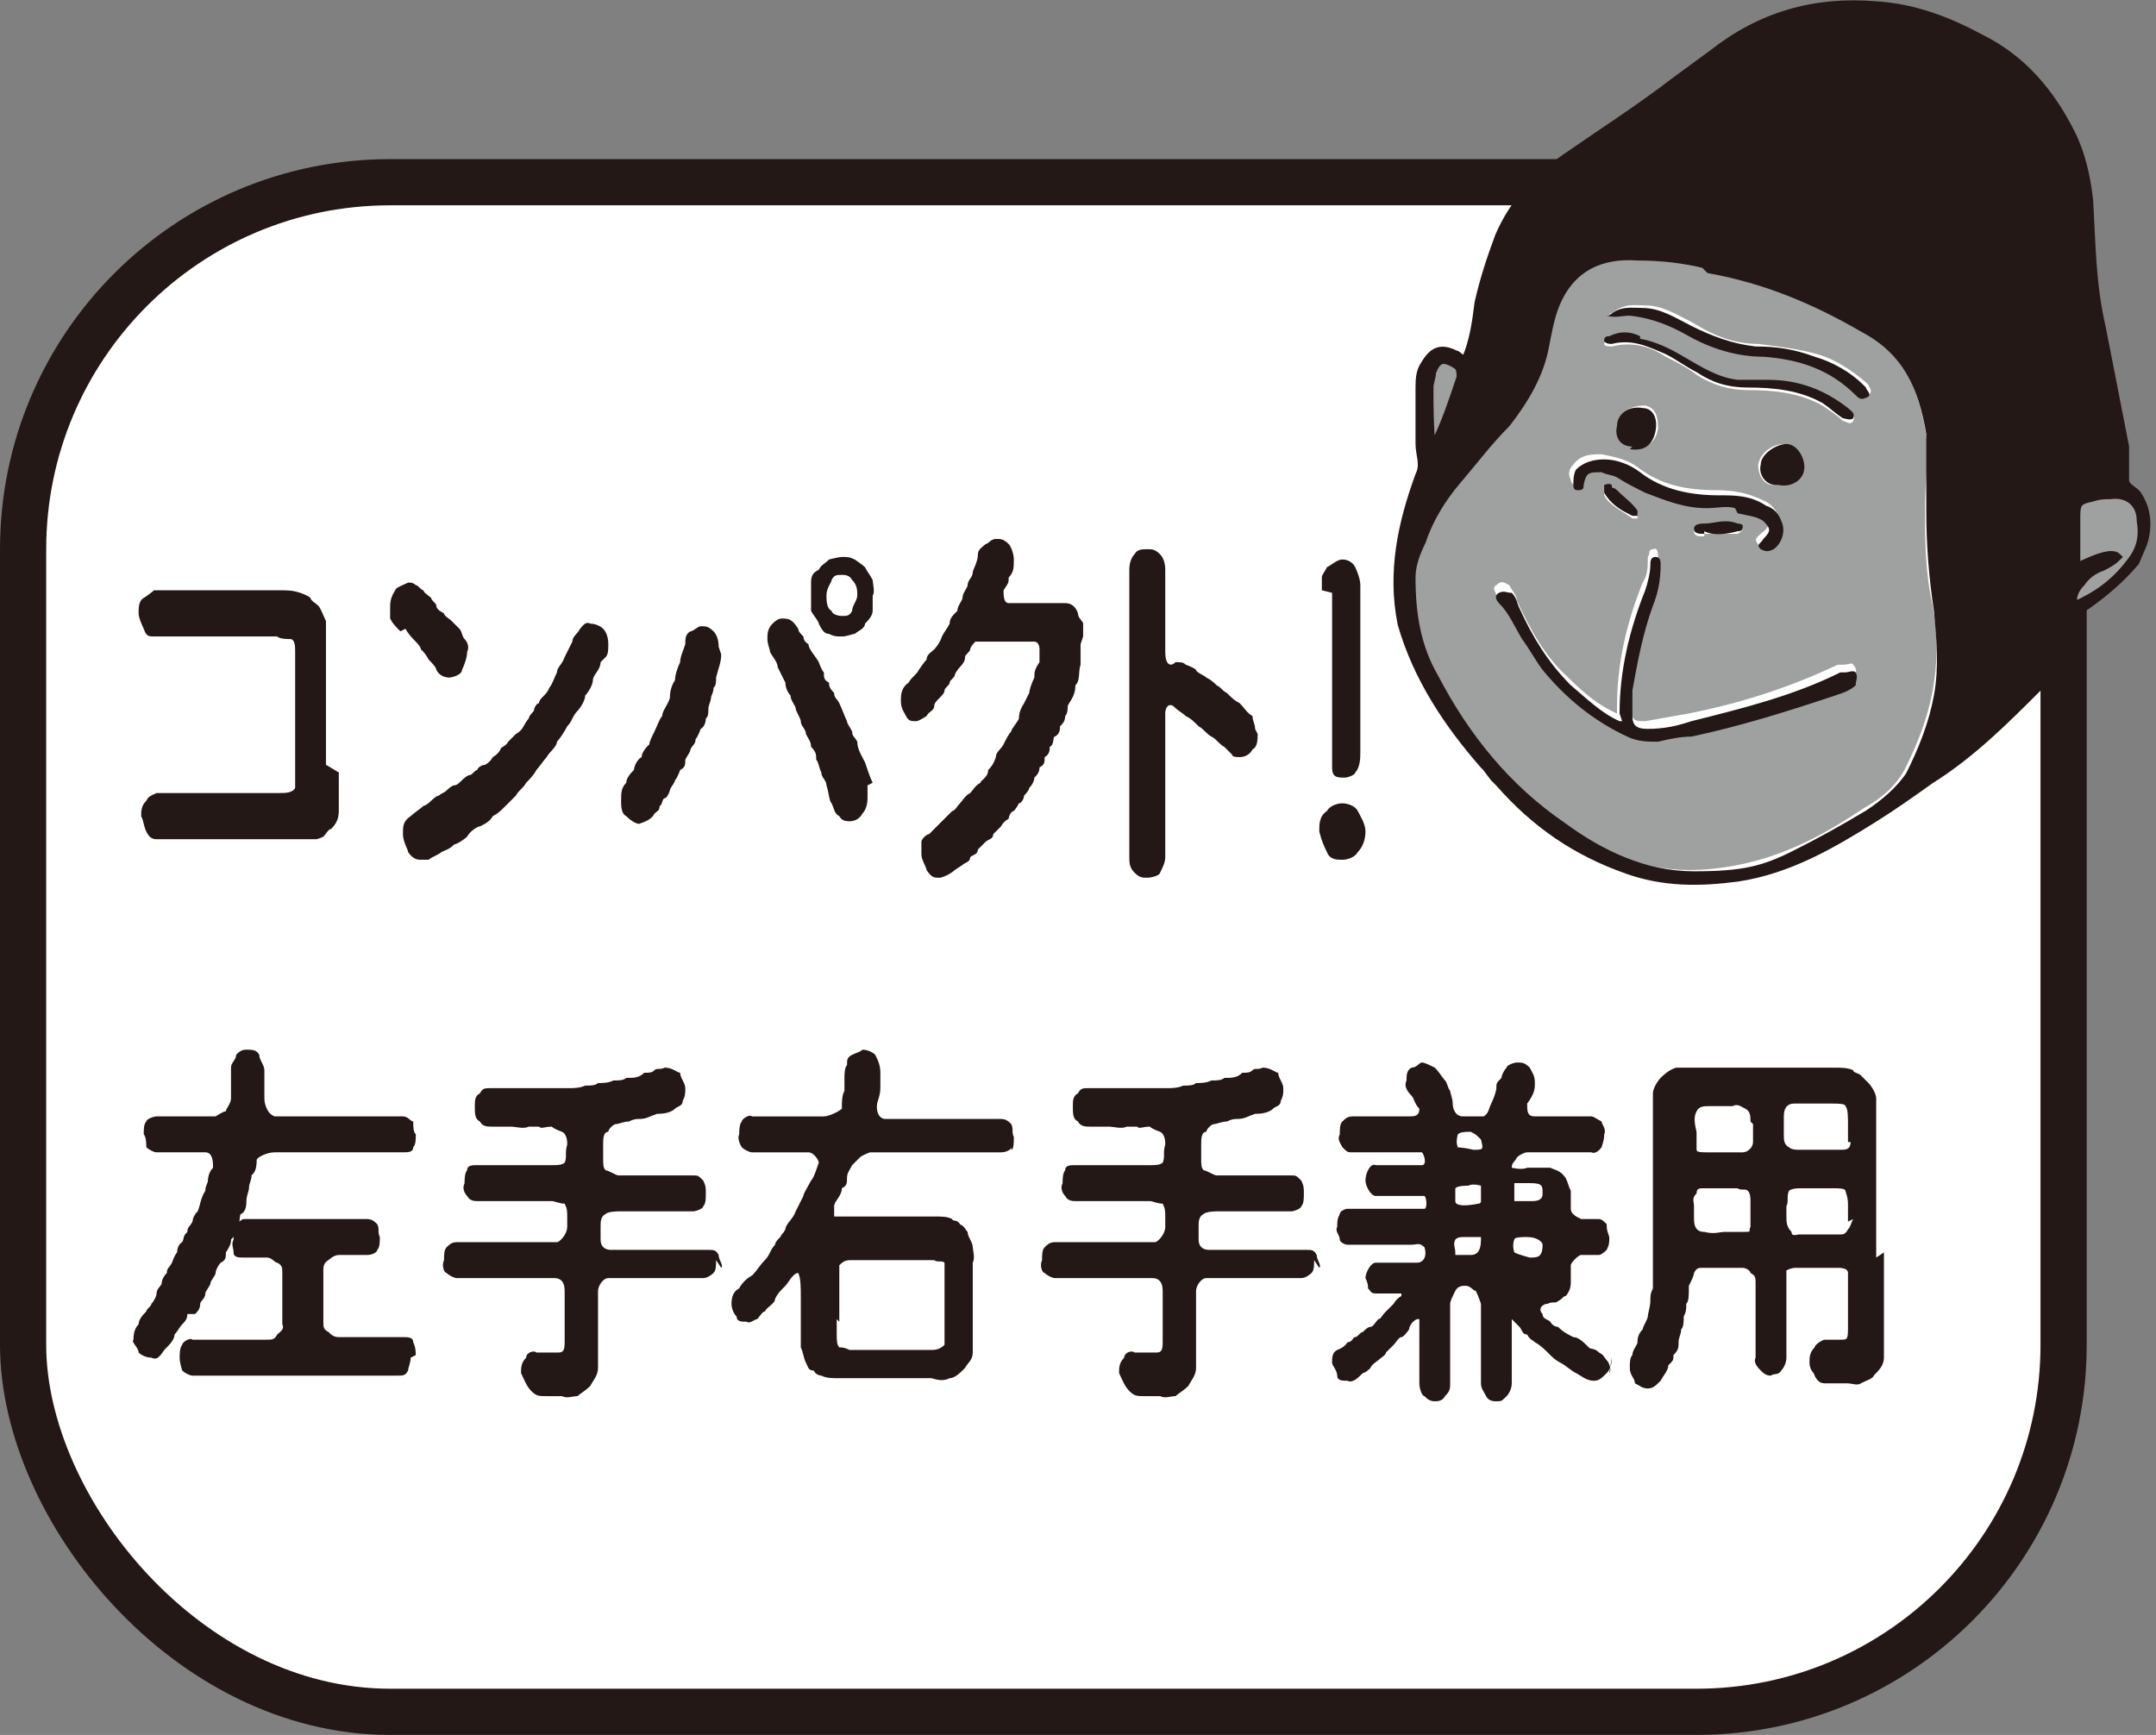 <?xml version="1.0" encoding="UTF-8"?><svg id="_レイヤー_2" xmlns="http://www.w3.org/2000/svg" width="84" height="67.6" viewBox="0 0 84 67.6"><rect x="0" y="0" width="84" height="67.6" fill="#808080" stroke="none"/><g id="_レイヤー_1-2"><rect x=".9" y="7.1" width="79.5" height="59.6" rx="14.3" ry="14.3" fill="#fff" stroke="#231815" stroke-width="1.8"/><path d="M13.2,30.1c0,.3,0,.5,0,.7,0,.3,0,.5,0,.8,0,.3-.1.5-.3.7-.1,0-.2.2-.3.3,0,0-.2.1-.3.1-.2,0-.4,0-.7,0s-.5,0-.6,0c-.3,0-.5,0-.7,0-.2,0-.4,0-.7,0-.2,0-.5,0-.7,0-.3,0-.4,0-.7,0-.2,0-.5,0-.7,0-.3,0-.4,0-.7,0-.2,0-.5,0-.7,0-.2,0-.3-.1-.4-.3-.1-.2-.1-.4-.2-.6,0-.2,0-.4.2-.6.1-.2.2-.2.4-.3.2,0,.5,0,.6,0,.2,0,.4,0,.6,0,.2,0,.4,0,.6,0,.2,0,.4,0,.6,0,.2,0,.4,0,.6,0,.2,0,.4,0,.6,0,.2,0,.4,0,.6,0,.2,0,.4,0,.6,0,.2,0,.5,0,.6-.2,0-.1,0-.4,0-.5,0-.3,0-.8,0-1.2,0-.1,0-.4,0-.6,0-.2,0-.4,0-.6,0-.2,0-.4,0-.6,0-.1,0-.4,0-.6,0-.4,0-.8,0-1.2,0-.2,0-.5-.2-.5-.1,0-.4,0-.5-.1-.2,0-.4,0-.6,0-.2,0-.4,0-.6,0-.2,0-.4,0-.6,0-.2,0-.5,0-.6,0-.3,0-.4,0-.6,0-.2,0-.4,0-.6,0-.2,0-.5,0-.6,0-.2,0-.4,0-.6,0-.2,0-.3,0-.4-.3,0,0-.2-.4-.2-.6s0-.5.2-.6c0,0,.3-.2.4-.3.2,0,.4,0,.7,0,.2,0,.4,0,.6,0,.2,0,.5,0,.6,0,.2,0,.4,0,.6,0,.2,0,.4,0,.6,0,.3,0,.4,0,.6,0,.2,0,.4,0,.6,0,.2,0,.4,0,.6,0,.3,0,.5,0,.8.1,0,0,.3.1.4.2,0,.1.2.2.3.3.1.1.2.4.3.6,0,.2,0,.5,0,.7,0,.2,0,.5,0,.7,0,.3,0,.5,0,.7,0,.2,0,.4,0,.7,0,.2,0,.4,0,.7,0,.3,0,.4,0,.7,0,.2,0,.4,0,.7,0,.3,0,.5,0,.7Z" fill="#231815"/><path d="M15.6,24.6c-.2-.2-.3-.3-.4-.5,0,0,0-.3,0-.4,0-.2,0-.4.2-.7,0-.1.3-.2.5-.3.1,0,.2,0,.3.1.1,0,.2.2.3.2,0,.1.2.2.3.3,0,.1.2.2.2.3,0,.1.1.2.3.3,0,.1.2.2.3.3,0,0,.2.2.3.3.1.1.1.3.2.4.1.1.2.3.1.5,0,.2-.1.5-.2.7,0,.2-.4.3-.5.3-.2,0-.4-.1-.5-.3,0-.1-.2-.3-.3-.4-.1-.2-.2-.3-.3-.4,0-.1-.2-.3-.3-.4,0,0-.2-.2-.3-.4ZM23.4,25.8c0,.3-.3.5-.3.7,0,.2-.2.5-.3.6,0,.2-.2.5-.3.6-.2.2-.2.4-.4.6-.1.2-.3.5-.4.6,0,.2-.3.4-.4.6-.1.1-.3.4-.4.5-.1.2-.3.4-.4.5-.1.2-.3.3-.4.5-.1.1-.3.3-.4.4-.2.2-.3.3-.5.4-.1.2-.3.3-.5.4-.1,0-.4.2-.5.4-.1.1-.4.3-.5.3-.2.2-.3.2-.5.3-.1.1-.4.2-.5.3,0,0-.2,0-.3,0-.1,0-.3,0-.5-.3,0-.1-.2-.4-.2-.7s0-.5.3-.7c.1-.1.4-.3.5-.4,0,0,.1,0,.3-.2,0,0,.2-.2.3-.2.1-.1.2-.1.3-.2,0,0,.2-.2.3-.2.1,0,.2-.1.3-.2,0,0,.2-.2.3-.2.1,0,.2-.2.3-.2,0-.1.2-.2.3-.2,0,0,.2-.1.3-.3,0,0,.2-.1.3-.3,0-.1.2-.1.3-.3.1-.1.2-.2.3-.3,0,0,.2-.1.3-.3,0,0,.1-.2.2-.3,0-.1.2-.3.2-.3,0-.1.1-.3.2-.3,0-.2.3-.3.4-.6.1-.1.2-.4.3-.6,0-.2.2-.3.3-.6.1-.2.2-.4.3-.6,0-.2.2-.3.3-.5.1-.1.2-.3.4-.2.2,0,.4.1.5.2.1.1.2.3.2.6,0,.2,0,.4-.1.5Z" fill="#231815"/><path d="M28.1,25.5c0,.3-.1.5-.2.9,0,.2,0,.3-.1.4,0,.2-.1.3-.1.4,0,.1-.1.3-.1.4,0,.2,0,.3-.1.4,0,0,0,.3-.2.4,0,0-.1.3-.2.4,0,.2-.1.2-.2.4,0,.1-.1.2-.2.4,0,.2,0,.3-.2.4,0,0-.1.3-.2.4,0,.1-.2.3-.2.4,0,0-.1.3-.2.3-.1,0-.1.3-.2.3,0,.2-.1.2-.2.3-.1.2-.3.3-.6.4-.1,0-.3-.1-.5-.3-.2-.1-.2-.4-.2-.6,0-.3,0-.5.2-.7,0-.2.2-.4.3-.5,0-.1.1-.4.3-.5,0-.2.2-.4.3-.5,0-.1.1-.3.2-.5.1-.2.2-.5.3-.6,0-.2.2-.4.3-.7,0-.1,0-.4.2-.7,0-.2.1-.5.2-.7,0-.2.1-.4.2-.7,0-.2,0-.4.2-.5.1,0,.3-.2.4-.2.2,0,.3,0,.5.2.1.1.2.3.2.6ZM33.8,30.6c0,.2,0,.3,0,.5,0,.3-.1.5-.2.6-.1.2-.3.3-.5.3-.1,0-.3,0-.4-.2-.2-.1-.2-.3-.3-.5-.1-.1-.1-.4-.2-.7,0-.2-.2-.3-.2-.5-.1-.2-.1-.4-.2-.5,0-.2,0-.3-.2-.5,0-.2-.1-.3-.2-.5,0-.2-.2-.3-.2-.5,0-.1-.2-.4-.2-.5,0-.1-.2-.3-.2-.5-.1-.1-.2-.3-.2-.5-.1-.2-.2-.4-.3-.6,0-.2-.2-.4-.3-.6,0-.1-.1-.3-.1-.5,0-.2,0-.4.2-.6.2-.2.3-.2.4-.2.3,0,.4.1.6.4,0,.1.1.2.2.3,0,0,0,.2.2.3,0,.2.3.5.4.7,0,0,.1.3.2.4,0,.2,0,.3.2.4,0,.1,0,.2.2.4,0,.2.1.2.2.4.1.2.2.5.3.7,0,.1.1.2.2.4,0,.2.1.2.2.4,0,.3.2.6.3.8.1.3.2.6.3.8ZM31.6,23.9c0-.2,0-.3,0-.6,0-.2,0-.4,0-.6,0-.3.1-.4.3-.5.1-.2.2-.2.4-.4,0,0,.4-.1.5-.1.2,0,.3,0,.5.1,0,0,.3.2.4.3.1.2.2.3.3.5,0,.1.1.5,0,.6,0,.2,0,.5,0,.6,0,.2-.2.4-.3.5,0,.2-.3.3-.4.4-.1,0-.3.1-.5.1-.2,0-.3,0-.5-.1-.2,0-.3-.2-.4-.4,0-.1-.2-.3-.3-.5ZM32.2,23.2c0,.2,0,.5.2.6,0,.1.2.2.4.2.2,0,.3,0,.4-.2,0-.2.2-.4.2-.6s0-.4-.2-.6c-.1-.2-.3-.2-.4-.2-.2,0-.3,0-.4.2,0,.1-.2.3-.2.6Z" fill="#231815"/><path d="M42.1,25.1c0,.2,0,.5,0,.8-.1.3,0,.6-.2.8,0,.4-.2.6-.3.8,0,.1,0,.3-.1.4,0,.2-.1.3-.2.4,0,.1,0,.3-.2.4-.1,0,0,.3-.2.4,0,.1,0,.3-.2.4,0,.2,0,.3-.2.4,0,.2-.1.3-.2.4,0,0,0,.2-.2.4,0,.1-.2.3-.2.3,0,.1-.1.3-.2.3,0,0-.1.2-.2.3-.1,0-.2.2-.2.3,0,0-.2.1-.3.3,0,0-.2.2-.3.3,0,.2-.2.2-.3.3,0,0-.2.2-.3.3,0,.2-.2.2-.3.3,0,.2-.2.2-.3.3,0,0-.3.2-.3.2,0,0-.1.1-.3.2,0,0-.2.1-.3.1-.2,0-.3,0-.5-.3,0-.1-.2-.4-.2-.6,0-.1,0-.3,0-.5,0-.1.2-.3.3-.3,0,0,.2-.2.3-.3,0,0,.2-.2.3-.3.1-.1.2-.2.3-.3.1,0,.2-.2.3-.3.1-.1.2-.3.4-.4.1-.1.2-.3.4-.4,0-.1.3-.2.3-.5.1-.1.2-.2.3-.5,0-.2.2-.3.3-.5.1-.2.2-.4.3-.5,0-.1.2-.3.3-.5,0-.1,0-.3.2-.6,0,0,.1-.2.2-.4,0-.1.1-.4.2-.6,0-.2,0-.3.2-.6,0-.2,0-.3,0-.5,0-.2-.1-.3-.2-.3-.2,0-.4,0-.6,0-.2,0-.4,0-.6,0-.2,0-.4,0-.6,0-.3,0-.5,0-.5,0,0,0-.2.2-.2.3,0,.1-.2.2-.2.3,0,.3-.3.4-.4.7,0,.1-.2.2-.2.3,0,.1-.2.2-.2.3,0,.1-.1.2-.2.3-.1.1-.2.2-.2.3,0,.2-.2.2-.3.4,0,0-.3.2-.4.2-.2,0-.3,0-.4-.2-.1-.2-.2-.3-.2-.6,0-.2,0-.5.3-.7.1-.2.3-.3.4-.5,0,0,.2-.3.3-.4,0-.2.2-.3.3-.4,0,0,.2-.2.3-.5.1-.2.2-.3.3-.5,0-.2.1-.3.3-.5,0-.2.2-.4.2-.5,0-.2.2-.4.2-.5,0-.2.2-.3.2-.5,0-.1.2-.4.2-.7,0-.2.2-.3.3-.4.1,0,.2-.2.4-.2.2,0,.3,0,.5.2.1.1.2.4.2.6,0,.3,0,.5-.2.7,0,.2,0,.2-.2.5,0,.2,0,.5.2.5.3,0,.4,0,.6,0,.2,0,.3,0,.5,0,.2,0,.3,0,.5,0,.2,0,.4,0,.6,0,.2,0,.4.1.5.4,0,.2.2.3.2.4,0,.1,0,.3,0,.5Z" fill="#231815"/><path d="M49,28.6c0,.2,0,.5-.2.6-.1.2-.3.3-.5.3-.1,0-.3,0-.3-.1,0,0-.2-.2-.3-.3-.2-.1-.3-.3-.5-.4-.2-.1-.3-.3-.5-.4-.2-.2-.3-.3-.5-.4-.1-.1-.3-.2-.5-.4-.2-.1-.3.1-.3.3,0,.3,0,.6,0,.8,0,.3,0,.5,0,.8,0,.3,0,.6,0,.8,0,.3,0,.5,0,.8,0,.2,0,.6,0,.8,0,.2,0,.6,0,.8,0,.3,0,.6,0,.8,0,.2-.1.4-.2.6,0,.1-.3.2-.5.2-.2,0-.3,0-.5-.2-.2-.2-.2-.4-.2-.6,0-.3,0-.5,0-.7,0-.2,0-.5,0-.7,0-.2,0-.5,0-.7,0-.2,0-.5,0-.7,0-.2,0-.4,0-.7,0-.2,0-.5,0-.7,0-.3,0-.5,0-.7,0-.2,0-.4,0-.7,0-.2,0-.5,0-.7,0-.2,0-.4,0-.7,0-.2,0-.5,0-.7,0-.2,0-.4,0-.7,0-.3,0-.4,0-.7,0-.2,0-.4,0-.7,0-.2,0-.4,0-.7,0-.2,0-.5,0-.7,0-.3.1-.5.2-.6.1-.2.3-.2.5-.2.2,0,.3,0,.5.2.1.1.2.3.2.6,0,.4,0,.7,0,1.1,0,.3,0,.7,0,1,0,.4,0,.7,0,1.1,0,.5.2.6.4.4.2,0,.3,0,.4.1,0,0,.3.1.4.2,0,.1.3.2.4.3.2.1.3.2.4.3.2.1.2.2.4.3.2.2.3.3.5.4.2.2.3.4.5.5,0,.2.1.3.1.5Z" fill="#231815"/><path d="M52.9,33.2c-.1.2-.4.3-.6.3-.2,0-.5,0-.6-.3-.1-.2-.2-.4-.3-.8,0-.3,0-.6.3-.8.1-.2.4-.3.6-.3.2,0,.5.1.6.3.1.2.3.5.3.8,0,.3-.1.6-.3.8ZM51.5,23c0-.1,0-.4,0-.5,0-.1.1-.2.2-.4.2-.1.4-.3.6-.3.2,0,.4.1.5.3.1.2.2.5.2.7,0,.3,0,.4,0,.7,0,.2,0,.4,0,.6,0,.3,0,.4,0,.6,0,.2,0,.4,0,.6,0,.4,0,.7,0,1,0,.3,0,.8,0,1,0,.3,0,.7,0,1,0,.4,0,.7,0,1,0,.2,0,.6-.2.8,0,.1-.3.2-.4.2-.3,0-.5,0-.5-.4,0-.1,0-.3,0-.6,0-.4,0-.7,0-.9,0-.2,0-.7,0-.9,0-.2,0-.4,0-.6,0-.2,0-.5,0-.6,0-.3,0-.6,0-.8,0-.3,0-.6,0-.8s0-.6,0-.8c0-.2,0-.5,0-.8Z" fill="#231815"/><path d="M7.3,51.2c0,.2-.1.3-.2.4-.1.1-.2.3-.3.4,0,.2-.2.4-.4.6-.2.3-.3.4-.5.3-.2,0-.4-.1-.5-.2,0-.2-.3-.4-.2-.5,0-.1,0-.4.2-.6,0-.2.2-.4.3-.5,0-.1.2-.2.2-.3.1-.1.2-.3.2-.4,0-.2.2-.3.2-.4,0,0,0-.2.2-.4,0-.2.1-.2.2-.4,0,0,.1-.3.2-.4,0,0,0-.3.2-.4.1-.2,0-.2.2-.4,0-.2.1-.2.2-.4,0,0,0-.2.2-.4.1-.2.1-.5.3-.8,0-.2.1-.3.1-.4,0,0,0-.3.2-.5,0-.2,0-.6-.3-.6-.2,0-.5,0-.7,0-.2,0-.4,0-.6,0-.3,0-.4,0-.6,0-.1,0-.3-.1-.4-.2,0-.1,0-.4-.1-.5,0-.2,0-.4.1-.5,0-.1.3-.2.4-.2.2,0,.5,0,.7,0,.2,0,.4,0,.7,0,.2,0,.4,0,.9,0,0,0,.3-.2.4-.2,0-.1.2-.3.2-.5,0-.3,0-.5,0-.7,0-.2,0-.3,0-.5,0-.2.2-.3.2-.5.1-.1.2-.2.4-.2.2,0,.4,0,.5.2,0,.2.2.4.2.6,0,.1,0,.2,0,.5,0,.1,0,.3,0,.6,0,.2.1.6.4.7.4,0,.6,0,.8,0,.2,0,.4,0,.7,0,.2,0,.5,0,.7,0,.2,0,.4,0,.7,0,.2,0,.4,0,.7,0,.3,0,.4,0,.7,0,.2,0,.5,0,.7,0,.2,0,.3.2.4.2,0,.2,0,.4.1.5,0,.2,0,.4-.1.5,0,.2-.2.2-.4.2-.3,0-.5,0-.7,0-.2,0-.4,0-.7,0-.2,0-.5,0-.7,0-.2,0-.5,0-.7,0-.2,0-.5,0-.7,0-.2,0-.5,0-.7,0-.3,0-.5,0-.8,0-.3,0-.7.2-.7.3,0,.4-.1.5-.2.6,0,.2-.1.3-.1.5,0,.1-.1.3-.1.5,0,.1,0,.4-.2.5-.1,0,0,.4-.2.5,0,.2,0,.3-.2.5,0,.1,0,.2-.2.5,0,.2,0,.3-.2.4-.1.1-.2.3-.2.4,0,.1-.2.3-.2.4,0,.1-.2.3-.2.4,0,.2-.2.3-.2.4,0,.2-.1.3-.2.4ZM16,52.9c0,.2-.1.4-.1.5-.1.2-.2.2-.4.2-.1,0-.4,0-.5,0-.1,0-.4,0-.5,0-.2,0-.3,0-.5,0-.1,0-.3,0-.5,0-.2,0-.4,0-.5,0-.1,0-.3,0-.5,0-.2,0-.3,0-.5,0-.2,0-.4,0-.5,0-.2,0-.3,0-.5,0-.2,0-.3,0-.5,0-.2,0-.4,0-.5,0-.2,0-.3,0-.5,0-.2,0-.4,0-.5,0-.2,0-.3,0-.5,0-.2,0-.4,0-.5,0-.2,0-.3,0-.5,0-.1,0-.3-.1-.4-.2,0,0-.1-.3-.1-.5,0-.1,0-.4.1-.5,0-.1.3-.3.4-.2.3,0,.5,0,.9,0,.3,0,.6,0,.9,0,.2,0,.3,0,.5,0,.2,0,.4,0,.6,0,.2,0,.3,0,.4-.2.1-.1.3-.2.2-.4,0-.5,0-.8,0-1,0-.3,0-.6,0-1,0-.2,0-.3-.2-.4-.1,0-.2-.2-.4-.2-.2,0-.4,0-.5,0-.1,0-.3,0-.4,0-.2,0-.4,0-.4-.2,0-.2-.1-.3,0-.5,0-.2,0-.3.1-.5,0-.1.2-.3.3-.3.2,0,.4,0,.6,0,.2,0,.4,0,.6,0,.1,0,.3,0,.6,0,.2,0,.4,0,.6,0,.2,0,.4,0,.6,0,.2,0,.4,0,.6,0,.2,0,.4,0,.6,0,.2,0,.3,0,.6,0,.2,0,.3.1.4.2.1.2,0,.3.1.5,0,.2,0,.4-.1.5,0,.1-.2.2-.4.2-.1,0-.3,0-.5,0-.2,0-.4,0-.6,0-.2,0-.4.2-.4.2-.2.1-.2.3-.2.4,0,.4,0,.7,0,1,0,.3,0,.6,0,1,0,.2,0,.3.2.4.1.1.2.2.4.2.2,0,.4,0,.5,0,.1,0,.3,0,.4,0,.2,0,.5,0,.8,0,.3,0,.5,0,.8,0,.2,0,.4,0,.4.2.1.2.1.4.1.5Z" fill="#231815"/><path d="M27.9,49.1c0,.2,0,.4-.1.5,0,0-.2.2-.4.2-.2,0-.4,0-.6,0-.1,0-.3,0-.5,0-.2,0-.3,0-.5,0-.2,0-.4,0-.5,0-.2,0-.4,0-.5,0-.1,0-.4,0-.5,0-.2,0-.4,0-.6,0-.2,0-.4.3-.4.5,0,.4,0,.7,0,.8,0,.2,0,.4,0,.7,0,.3,0,.5,0,.7,0,.2,0,.5,0,.8,0,.3-.2.5-.3.7-.2.2-.4.3-.5.4-.2,0-.4.1-.6,0-.1,0-.4,0-.6,0-.3,0-.4,0-.6-.2-.2-.2-.3-.5-.4-.7,0-.2,0-.4.2-.6,0-.2.3-.3.4-.2.4,0,.6,0,.8,0,.2,0,.3,0,.3-.4,0-.2,0-.4,0-.6,0-.2,0-.4,0-.6,0-.2,0-.4,0-.8,0-.4-.2-.5-.4-.5-.3,0-.4,0-.6,0-.2,0-.4,0-.5,0-.2,0-.4,0-.6,0-.2,0-.4,0-.5,0s-.4,0-.5,0c-.2,0-.4,0-.5,0-.3,0-.4,0-.6,0-.1,0-.3-.1-.4-.2-.1,0-.2-.3-.1-.5,0-.2,0-.4.1-.5.1-.1.2-.2.4-.2.2,0,.4,0,.6,0,.1,0,.4,0,.5,0,.2,0,.3,0,.5,0,.1,0,.4,0,.5,0,.2,0,.4,0,.6,0,.2,0,.3,0,.5,0,.2,0,.3,0,.7,0,.1,0,.4-.3.4-.6,0,0,0-.1,0-.4,0-.2,0-.3-.1-.5-.2,0-.4-.1-.5-.1-.2,0-.4,0-.6,0-.2,0-.4,0-.5,0-.3,0-.6,0-.9,0-.3,0-.6,0-.9,0-.1,0-.3,0-.4-.2-.1-.1-.2-.3-.1-.5,0-.1,0-.4.1-.5,0-.2.2-.2.4-.2.3,0,.6,0,.9,0,.3,0,.5,0,.9,0,.2,0,.3,0,.5,0,.1,0,.3,0,.6,0,.2,0,.4,0,.5-.1.1-.2,0-.4.1-.7,0-.1,0-.4-.2-.5,0,0-.3-.1-.4-.2-.3,0-.4.1-.5,0-.2,0-.3,0-.4,0-.2.1-.5,0-.7,0-.2,0-.5,0-.7,0-.2,0-.4,0-.5-.2-.2-.1-.2-.3-.2-.6,0-.2,0-.4.2-.5.1-.2.2-.2.4-.2.3,0,.6,0,.8,0,.2,0,.4,0,.6,0,.2,0,.4,0,.6,0,.2,0,.4,0,.6,0,.2,0,.3,0,.5,0,.1,0,.4,0,.6-.1.2,0,.4,0,.5-.1.2,0,.4,0,.6-.1.2,0,.4,0,.5-.1.3,0,.5,0,.7-.2.2,0,.3,0,.4-.1.1-.1.2,0,.4-.1.3,0,.5.2.6.2,0,.2.2.4.2.6,0,.2,0,.3-.1.5,0,.2-.2.2-.3.3-.2.2-.6.2-.7.2-.3.1-.4.2-.7.2-.1,0-.2,0-.4.1-.2,0-.4.1-.5.1-.1,0-.3.2-.3.3-.2,0-.2.3-.2.5,0,.1,0,.2,0,.5s0,.4.1.5c.1,0,.4.2.5.2.2,0,.4,0,.6,0,.2,0,.3,0,.5,0,.3,0,.5,0,.9,0,.3,0,.5,0,.9,0,.2,0,.2,0,.4.2.1.2.1.3.1.5,0,.2,0,.4-.1.5,0,.1-.3.2-.4.2-.3,0-.7,0-.9,0-.3,0-.6,0-.9,0,0,0-.3,0-.5,0-.2,0-.4,0-.6,0,0,0-.4,0-.5.1-.2.1-.2.3-.2.5,0,.1,0,.4,0,.5,0,.3.2.4.4.4.3,0,.5,0,.7,0,.2,0,.4,0,.5,0,.2,0,.3,0,.5,0,.2,0,.4,0,.5,0,.2,0,.4,0,.5,0,.1,0,.3,0,.5,0,.2,0,.4,0,.6,0,.2,0,.3,0,.4.2,0,.2.2.4.1.5Z" fill="#231815"/><path d="M39.4,44.7c0,.1-.2.2-.4.2-.3,0-.5,0-.7,0-.3,0-.5,0-.7,0-.2,0-.4,0-.7,0-.2,0-.4,0-.7,0-.2,0-.4,0-.7,0-.3,0-.4,0-.7,0-.2,0-.5,0-.9,0,0,0-.3.1-.4.2,0,0-.1.1-.3.3-.1.2-.2.3-.2.5,0,.2,0,.3-.2.4,0,.3-.3.5-.3.7,0,.2,0,.3,0,.4.1,0,.2,0,.3,0,.2,0,.5,0,.9,0,.2,0,.6,0,.9,0,.3,0,.6,0,.9,0,.2,0,.6,0,.9,0,.3,0,.5,0,.7.1,0,.1.2,0,.3.2.2.1.2.2.3.3,0,.2.2.4.2.6,0,.1.1.4,0,.6,0,.3,0,.5,0,.7,0,.3,0,.4,0,.7s0,.5,0,.7c0,.3,0,.5,0,.7,0,.2,0,.5,0,.7,0,.3-.2.4-.3.6-.2.2-.4.4-.6.4-.2.1-.4.1-.7,0-.2,0-.5,0-.9,0-.3,0-.6,0-.9,0-.3,0-.6,0-.9,0-.3,0-.6,0-.9,0-.3,0-.5,0-.7-.1,0,0-.2,0-.3-.2-.2,0-.2-.1-.3-.3-.1-.2-.1-.4-.2-.6,0-.2,0-.4,0-.6,0-.2,0-.5,0-.7,0-.2,0-.5,0-.7,0-.3,0-.7-.1-.9-.2,0-.4.4-.5.5-.2.2-.3.3-.4.5,0,.2-.3.3-.4.5-.1,0-.2.2-.3.3-.1,0-.3.2-.4.1-.2,0-.4,0-.4-.2-.1-.1-.2-.3-.2-.5,0-.3.1-.5.3-.6.1-.2.3-.4.5-.5.2-.2.3-.4.5-.6.2-.2.2-.4.4-.6,0-.1.1-.2.2-.3.1-.2.1-.1.2-.3,0-.2.3-.4.4-.7.1-.2.2-.4.3-.6,0-.1.2-.4.3-.6.1-.1.2-.4.3-.7,0-.1-.2-.4-.4-.4-.4,0-.6,0-.8,0-.2,0-.4,0-.7,0-.2,0-.5,0-.7,0-.1,0-.3-.1-.4-.2,0,0-.2-.3-.1-.5,0-.1,0-.4.1-.5,0-.1.3-.3.4-.2.2,0,.5,0,.9,0,.2,0,.6,0,.8,0,0,0,.3,0,.5,0,.2,0,.3,0,.6,0,.2,0,.6-.2.7-.3,0-.3,0-.5.1-.7,0-.2,0-.4,0-.5,0-.1,0-.4.1-.5,0-.2,0-.3.2-.4.2-.1.3-.1.4-.2.2,0,.4.1.5.2.1.2.2.4.2.7,0,.2,0,.3,0,.5,0,.2,0,.3-.1.6-.1.3,0,.7.3.7.3,0,.5,0,.8,0,.2,0,.4,0,.6,0,.2,0,.4,0,.6,0,.3,0,.4,0,.6,0,.2,0,.4,0,.6,0,.2,0,.4,0,.6,0,.2,0,.4,0,.7,0,.2,0,.3.1.4.2.1.2,0,.3.1.5,0,.2,0,.5-.1.5ZM32.6,51.4c0,.1,0,.4,0,.6,0,.2,0,.4.1.5.1,0,.2,0,.4.1.3,0,.6,0,.8,0,.2,0,.5,0,.8,0,.3,0,.5,0,.8,0,.3,0,.5,0,.8,0,.1,0,.3,0,.5-.2,0,0,0-.2,0-.4,0-.2,0-.4,0-.6,0-.2,0-.4,0-.6,0-.2,0-.4,0-.6,0-.2,0-.3,0-.6,0,0,0-.3,0-.4-.1-.1-.3,0-.4-.1-.3,0-.5,0-.8,0-.2,0-.5,0-.8,0-.3,0-.5,0-.8,0-.3,0-.5,0-.8,0-.2,0-.3,0-.5.2,0,.1,0,.2,0,.4,0,.3,0,.4,0,.6,0,.2,0,.4,0,.6,0,.2,0,.5,0,.6Z" fill="#231815"/><path d="M51.2,49.1c0,.2,0,.4-.1.5,0,0-.2.2-.4.2-.2,0-.4,0-.6,0-.1,0-.3,0-.5,0-.2,0-.3,0-.5,0-.2,0-.4,0-.5,0-.2,0-.4,0-.5,0-.1,0-.4,0-.5,0-.2,0-.4,0-.6,0-.2,0-.4.3-.4.5,0,.4,0,.7,0,.8,0,.2,0,.4,0,.7,0,.3,0,.5,0,.7,0,.2,0,.5,0,.8,0,.3-.2.5-.3.7-.2.2-.4.3-.5.4-.2,0-.4.1-.6,0-.1,0-.4,0-.6,0-.3,0-.4,0-.6-.2-.2-.2-.3-.5-.4-.7,0-.2,0-.4.2-.6,0-.2.3-.3.4-.2.4,0,.6,0,.8,0,.2,0,.3,0,.3-.4,0-.2,0-.4,0-.6,0-.2,0-.4,0-.6,0-.2,0-.4,0-.8,0-.4-.2-.5-.4-.5-.3,0-.4,0-.6,0-.2,0-.4,0-.5,0-.2,0-.4,0-.6,0-.2,0-.4,0-.5,0s-.4,0-.5,0c-.2,0-.4,0-.5,0-.3,0-.4,0-.6,0-.1,0-.3-.1-.4-.2-.1,0-.2-.3-.1-.5,0-.2,0-.4.1-.5.1-.1.2-.2.4-.2.2,0,.4,0,.6,0,.1,0,.4,0,.5,0,.2,0,.3,0,.5,0,.1,0,.4,0,.5,0,.2,0,.4,0,.6,0,.2,0,.3,0,.5,0,.2,0,.3,0,.7,0,.1,0,.4-.3.4-.6,0,0,0-.1,0-.4,0-.2,0-.3-.1-.5-.2,0-.4-.1-.5-.1-.2,0-.4,0-.6,0-.2,0-.4,0-.5,0-.3,0-.6,0-.9,0-.3,0-.6,0-.9,0-.1,0-.3,0-.4-.2-.1-.1-.2-.3-.1-.5,0-.1,0-.4.1-.5,0-.2.2-.2.4-.2.3,0,.6,0,.9,0,.3,0,.5,0,.9,0,.2,0,.3,0,.5,0,.1,0,.3,0,.6,0,.2,0,.4,0,.5-.1.1-.2,0-.4.1-.7,0-.1,0-.4-.2-.5,0,0-.3-.1-.4-.2-.3,0-.4.1-.5,0-.2,0-.3,0-.4,0-.2.1-.5,0-.7,0-.2,0-.5,0-.7,0-.2,0-.4,0-.5-.2-.2-.1-.2-.3-.2-.6,0-.2,0-.4.2-.5.1-.2.2-.2.4-.2.3,0,.6,0,.8,0,.2,0,.4,0,.6,0,.2,0,.4,0,.6,0,.2,0,.4,0,.6,0,.2,0,.3,0,.5,0,.1,0,.4,0,.6-.1.2,0,.4,0,.5-.1.2,0,.4,0,.6-.1.2,0,.4,0,.5-.1.3,0,.5,0,.7-.2.2,0,.3,0,.4-.1.1-.1.2,0,.4-.1.3,0,.5.2.6.2,0,.2.2.4.2.6,0,.2,0,.3-.1.5,0,.2-.2.2-.3.3-.2.2-.6.2-.7.2-.3.1-.4.2-.7.2-.1,0-.2,0-.4.1-.2,0-.4.1-.5.1-.1,0-.3.2-.3.3-.2,0-.2.3-.2.5,0,.1,0,.2,0,.5s0,.4.1.5c.1,0,.4.2.5.2.2,0,.4,0,.6,0,.2,0,.3,0,.5,0,.3,0,.5,0,.9,0,.3,0,.5,0,.9,0,.2,0,.2,0,.4.2.1.2.1.3.1.5,0,.2,0,.4-.1.5,0,.1-.3.2-.4.2-.3,0-.7,0-.9,0-.3,0-.6,0-.9,0,0,0-.3,0-.5,0-.2,0-.4,0-.6,0,0,0-.4,0-.5.1-.2.1-.2.3-.2.5,0,.1,0,.4,0,.5,0,.3.2.4.4.4.3,0,.5,0,.7,0,.2,0,.4,0,.5,0,.2,0,.3,0,.5,0,.2,0,.4,0,.5,0,.2,0,.4,0,.5,0,.1,0,.3,0,.5,0,.2,0,.4,0,.6,0,.2,0,.3,0,.4.2,0,.2.2.4.1.5Z" fill="#231815"/><path d="M62.8,52.9c0,.3-.1.5-.2.6-.2.2-.3.3-.5.3-.3,0-.5-.2-.7-.3-.2-.1-.4-.3-.6-.4-.2-.1-.3-.2-.5-.4-.1-.1-.3-.3-.5-.4-.1-.1-.2-.1-.3-.3-.2,0-.2-.2-.3-.3,0,0-.2-.2-.3-.3,0,0,0,0,0,0,0,0,0,.2,0,.4,0,.3,0,.6,0,.9,0,.2,0,.4,0,.6,0,.1,0,.4,0,.6,0,.2-.1.4-.2.5-.2.2-.2.2-.4.2-.1,0-.3,0-.4-.2-.1-.2-.2-.3-.2-.5,0-.2,0-.6,0-1,0-.3,0-.6,0-.9,0-.3,0-.6,0-1.2,0,0-.1-.3-.2-.5-.1,0-.2-.2-.4-.2-.1,0-.3,0-.4.2-.1.2-.2.4-.2.5,0,.5,0,.8,0,1.2,0,.4,0,.6,0,.9,0,.4,0,.7,0,1,0,.2,0,.3-.2.5-.1.2-.3.2-.4.2-.2,0-.3-.1-.4-.2-.1,0-.2-.3-.2-.5,0-.1,0-.4,0-.6,0-.1,0-.4,0-.6,0-.3,0-.5,0-.9,0-.2,0-.4,0-.4,0,0,0,0-.1,0-.2.1-.3.3-.3.4,0,0-.2.3-.3.3-.1,0-.2.2-.3.3,0,0-.2.2-.3.3,0,.1-.2.2-.3.3,0,0-.3.2-.3.3,0,0-.2.2-.3.2-.2.2-.4.4-.6.3-.2,0-.4,0-.4-.2,0-.2-.2-.4-.2-.5,0-.2,0-.4.2-.5,0,0,.3-.1.4-.3.2,0,.2-.2.3-.2.1,0,.2-.2.3-.2.1-.1.2-.2.3-.2.1,0,.2-.2.3-.3.1,0,.1-.1.3-.3,0,0,.1-.1.3-.3,0,0,.1-.2.3-.3,0,0,0-.1,0-.1,0,0-.2,0-.3,0-.3,0-.5,0-.7,0-.2,0-.2-.1-.3-.2,0-.1,0-.2-.1-.4,0-.2.2-.6.4-.6.1,0,.3,0,.5,0,.1,0,.4,0,.5,0,.2,0,.4,0,.6,0,.3,0,.4-.3.3-.6-.2-.2-.3-.1-.5-.1-.2,0-.4,0-.5,0-.2,0-.3,0-.4,0-.3,0-.5,0-.8,0-.2,0-.5,0-.8,0-.1,0-.3-.1-.3-.2,0-.2-.2-.3-.1-.5,0-.2,0-.3.1-.5,0-.1.2-.2.3-.2.3,0,.6,0,.8,0,.3,0,.5,0,.8,0,.1,0,.2,0,.4,0,.2,0,.3,0,.5,0,.1,0,.3,0,.5,0,.1,0,.1-.4,0-.5,0,0,0,0,0,0,0,0-.5,0-.7,0-.3,0-.5,0-.7,0-.2,0-.3,0-.5,0-.2,0-.4-.4-.4-.6,0-.3.2-.7.4-.6.1,0,.3,0,.5,0,.2,0,.4,0,.7,0,.1,0,.5,0,.6,0,.2,0,.1-.4,0-.5,0,0,0,0,0,0,0,0-.3,0-.6,0-.2,0-.5,0-.7,0-.3,0-.5,0-.7,0-.2,0-.5,0-.7,0-.2,0-.2,0-.4-.2-.1-.2-.2-.3-.1-.5,0-.2,0-.4.1-.5.1-.1.2-.2.4-.2.3,0,.5,0,.7,0,.2,0,.5,0,.7,0,.2,0,.5,0,.8,0,.2,0,.4,0,.4-.3-.2-.2-.2-.4-.3-.5-.2-.2-.3-.4-.2-.6,0-.2,0-.4.2-.5.2,0,.3-.2.4-.2.1,0,.3.1.5.2.2.2.3.4.4.5.1.1.1.3.2.4,0,.1.1.3.1.5,0,.2.1.5.4.5,0,0,0,0,.3,0,.1,0,.4,0,.5,0,.2-.1.2-.3.3-.5.1-.2.2-.5.2-.6,0-.2,0-.2.2-.4,0-.1.1-.3.2-.4,0-.1.3-.2.4-.2.2,0,.3,0,.5.2.1.2.2.3.2.6,0,.2,0,.4-.3.8,0,.3,0,.5.3.5.4,0,.5,0,.8,0,.3,0,.5,0,.7,0,.3,0,.5,0,.7,0,.1,0,.2.1.4.2,0,.1.2.3.1.5,0,.1,0,.2-.1.5,0,0-.2.3-.4.2-.3,0-.6,0-.8,0-.2,0-.6,0-.8,0-.2,0-.3,0-.4,0-.1,0-.3,0-.5,0-.1,0-.3.1-.4.2-.1.2-.2.2-.2.4,0,0,0,0,0,0,0,0,.4.1.6,0,.2,0,.4,0,.5,0,.2,0,.3,0,.4,0,.2.1.4.1.6.4.1.2.1.3.2.5,0,.2,0,.4,0,.7,0,.2.2.3.4.4.3,0,.5,0,.7,0,.1,0,.2.1.3.2,0,.2,0,.2.1.5,0,.2,0,.3-.1.5,0,0-.2.2-.3.2-.2,0-.4,0-.7,0-.1,0-.4.3-.4.4,0,.4,0,.6,0,.7,0,.2-.1.4-.2.5-.1,0-.1.1-.3.2-.1.1-.2,0-.4.1-.2,0-.4.2-.2.4,0,.2.2.2.3.3,0,0,.1.2.3.2.2.2.4.3.6.4.2,0,.4.2.6.4.1.1.2,0,.4.2.2.1.2.2.3.3.1.1.2.4.1.5ZM56.7,44.7c0,0,.3,0,.7.1.4,0,.4,0,.3-.4-.2-.2-.2-.2-.4-.3-.2,0-.4,0-.5.1,0,0-.1.3,0,.5ZM57.7,48.2c0,0-.3,0-.6,0-.2,0-.3,0-.4.1-.1.2,0,.3,0,.5,0,0,0,.1,0,.1.1,0,.3,0,.6,0,.2,0,.4-.1.4-.6,0,0,0,0,0,0ZM57.7,46.2c0,0-.3-.1-.5,0-.1,0-.4,0-.5.1,0,.1,0,.3,0,.5,0,.2.4.2.9.1,0,0,.1,0,.1-.1,0-.1,0-.3,0-.5,0,0,0,0,0,0ZM60.1,48.5c0-.1-.2-.3-.6-.3-.2,0-.5,0-.5.1,0,0-.1.2,0,.5,0,0,.2.1.6.2.3,0,.5,0,.5-.5ZM59,46.8c.1,0,.4,0,.7,0,.4,0,.4-.2.4-.3,0-.3,0-.4-.5-.4-.1,0-.5,0-.6,0,0,.2,0,.3,0,.5,0,0,0,0,0,0Z" fill="#231815"/><path d="M73.4,48.8c0,.4,0,.8,0,1.1,0,.3,0,.7,0,1.1,0,.4,0,.7,0,1.1,0,.3,0,.6,0,.8,0,.3-.2.5-.4.7,0,.1-.3.2-.5.3-.1.1-.4,0-.5,0,0,0-.3,0-.4,0-.2,0-.4,0-.5,0-.2,0-.3-.1-.4-.3,0-.1-.2-.2-.2-.5,0-.2,0-.4.2-.6,0-.1.3-.3.4-.3.4,0,.5,0,.6,0,.3,0,.3,0,.3-.6,0-.1,0-.4,0-.6,0-.2,0-.5,0-.8,0-.1,0-.4,0-.6,0-.2-.3-.2-.4-.2-.3,0-.6,0-.8,0-.3,0-.4,0-.8,0-.1,0-.2,0-.4.1,0,.2,0,.3,0,.5,0,.5,0,.8,0,1.1,0,.3,0,.7,0,.9,0,.3,0,.7,0,.9,0,.2-.1.4-.2.5-.1.2-.3.1-.4.2-.2,0-.3-.1-.4-.2-.1-.1-.3-.3-.2-.5,0-.2,0-.6,0-.9,0-.4,0-.6,0-.9,0-.4,0-.5,0-1.1,0-.2,0-.3-.2-.4,0-.1-.2-.2-.3-.2-.3,0-.6,0-.8,0-.2,0-.4,0-.8,0-.1,0-.2,0-.3.2,0,.1-.1.3-.2.5,0,.4,0,.6-.1.7,0,.2,0,.3-.1.5,0,.2,0,.4-.1.5,0,.2-.1.3-.1.5,0,.2,0,.3-.2.5,0,.2,0,.2-.2.4,0,.2-.2.4-.3.6-.2.2-.3.3-.5.3-.2,0-.3-.1-.5-.2,0-.2-.2-.3-.2-.6,0-.2,0-.4.1-.5,0-.2.2-.4.2-.5,0-.1,0-.3.2-.5,0-.1.2-.4.2-.5,0-.1.1-.4.1-.6,0-.2,0-.3.1-.5,0-.2,0-.4,0-.5,0-.1,0-.4,0-.5,0-.2,0-.4,0-.5,0-.3,0-.7,0-1.1,0-.4,0-.7,0-1.1,0-.3,0-.5,0-.8,0-.2,0-.5,0-.8,0-.2,0-.6,0-.8,0-.2,0-.5,0-.8,0-.3,0-.5,0-.7,0-.2.2-.5.3-.6.1-.1.3-.3.6-.4.2,0,.5,0,.6,0,.2,0,.5,0,.7,0,.2,0,.5,0,.7,0,.2,0,.5,0,.7,0h.7c.2,0,.4,0,.7,0,.2,0,.4,0,.7,0,.2,0,.4,0,.7,0,.3,0,.5,0,.7,0,.2,0,.5,0,.7.1,0,.1.2.1.3.2,0,0,.2.2.3.3.1.1.3.4.3.6,0,.2,0,.5,0,.7,0,.4,0,.7,0,1.1,0,.3,0,.8,0,1.1,0,.3,0,.8,0,1.1,0,.4,0,.7,0,1.1,0,.4,0,.8,0,1.1ZM68.2,43.7c0-.2,0-.4-.2-.5-.2-.1-.3-.2-.5-.1-.2,0-.4,0-.5,0-.2,0-.3,0-.4,0-.2,0-.4,0-.5.2-.1.2-.1.4,0,.8,0,.2,0,.6,0,.7,0,.1.2.1.4.1.4,0,.5,0,.7,0,.2,0,.4,0,.7,0,.2,0,.4-.2.4-.4,0-.3,0-.5,0-.7ZM68.2,46.8c0-.1,0-.3-.1-.4-.1-.1-.3,0-.4-.1-.3,0-.5,0-.7,0-.2,0-.4,0-.6,0-.2,0-.3,0-.3.2-.2.2-.1.3-.1.5,0,0,0,.4,0,.5,0,.3.1.5.4.5.4.1.6,0,.8,0,.2,0,.3,0,.7,0s.2,0,.3-.2c0,0,0-.2,0-.4v-.7ZM72,44.5c0-.2,0-.3,0-.6,0-.4,0-.7-.1-.8,0-.1-.3-.1-.5-.1-.2,0-.3,0-.5,0-.2,0-.3,0-.5,0-.2,0-.4,0-.5,0-.2,0-.4.1-.4.5,0,.2,0,.4,0,.7,0,.2,0,.4.2.5.1.1.3.1.4.1.3,0,.6,0,.8,0,.2,0,.4,0,.8,0,.2,0,.4,0,.4-.3ZM72,47.6c0-.1,0-.2,0-.6,0-.2,0-.3-.1-.6,0-.1-.3-.1-.4-.1-.3,0-.5,0-.7,0-.2,0-.4,0-.7,0,0,0-.3,0-.4.1-.1.2,0,.4-.1.6,0,.1,0,.1,0,.4,0,.2,0,.4.2.6,0,.2.2.1.3.1.3,0,.5,0,.8,0,.2,0,.4,0,.8,0,.1,0,.2,0,.3-.2.1-.1.1-.2.2-.4Z" fill="#231815"/><path d="M66.4,10.3c2.1.4,4.1,1.2,6,2.3,1.6.9,2.3,2.4,2.6,4.1.2,1,0,2,0,3,0,1.3,0,2.6.3,3.9.2,1.1.2,2.2,0,3.3-.2,1.1-.6,2.1-1.1,3.1-.4.7-.9,1.1-1.6,1.5-.9.6-1.9,1.2-2.9,1.6-1.2.5-2.6.8-3.9.8-1.9,0-3.6-.8-5.1-1.9-2.2-1.5-3.7-3.5-5-5.8-.7-1.2-.9-2.5-.9-3.9,0-.5.2-.9.4-1.4.3-.9.8-1.7,1.4-2.4.6-.8,1.2-1.5,1.9-2.2.8-.9,1.3-1.8,1.5-3,.1-.5.2-1.1.4-1.6.6-1.5,1.7-2,3.2-1.9.9,0,1.7.2,2.6.3h0ZM63,27.8c-.7-.3-1.3-.8-1.9-1.4-.9-.8-1.5-1.9-2-3,0-.2-.2-.4-.3-.6-.2-.1-.3-.2-.5,0-.2.1,0,.3,0,.4.4.4.6,1,.9,1.4.3.4.5.9.8,1.2.9,1.1,2,2,3.3,2.6.4.2.8.3,1.2.2.4,0,.9-.1,1.3-.2,1.9-.4,3.7-1,5.6-1.6.3,0,.5-.2.8-.4.1-.1.2-.3,0-.5,0-.1-.2,0-.4,0,0,0-.1,0-.2,0-1.9.9-3.8,1.5-5.8,1.9-.6.1-1.1.2-1.7.3-.4,0-.5,0-.6-.5,0-.3,0-.7,0-1,.2-1.1.4-2.2.8-3.3.2-.5.4-1,.3-1.6,0-.1,0-.4-.2-.3-.2,0-.1.2-.2.3,0,.4,0,.7-.2,1-.6,1.5-1,3.1-1,4.8,0,0,0,0,0,0h0ZM67.6,19.8c.4,0,.7.1,1,.3.4.2.4.4,0,.7-.1.1-.3.2-.1.4.1.2.3.2.5,0,.4-.2.5-.7.3-1.1-.1-.2-.3-.5-.6-.6-.6-.3-1.2-.4-1.8-.4-1.2,0-2.2-.2-3.1-.9-.4-.3-.9-.4-1.4-.5-.4,0-.8,0-1.1.4-.2.2-.2.4-.1.6,0,.1.1.2.2.2.1,0,.2,0,.2-.2.1-.5.2-.5.7-.5.2,0,.4,0,.6.2.4.2.8.4,1.1.6.7.4,1.5.7,2.4.6.4,0,.8,0,1.1,0h0ZM63.9,13.2c-.4-.1-.8-.1-1.2,0,0,0-.2.1-.2.2s.2.1.3.1c.8-.2,1.5,0,2.1.4.4.2.8.4,1.2.7.6.4,1.3.6,2,.6,1,0,2,.1,2.9.6.3.2.6.4.8.6.1,0,.3.2.4,0,.1-.2,0-.3-.2-.4,0,0,0,0,0,0-.9-.7-2-1.1-3.1-1.1-.4,0-.8,0-1.2,0-.8,0-1.4-.5-2.1-.9-.5-.3-1.1-.6-1.7-.7h0ZM62.7,12.2c.3.2.6,0,.9,0,.8,0,1.6.4,2.3.8.9.6,1.9.8,2.9.8,1.4,0,2.6.5,3.6,1.5,0,.1.2.3.4.1.2-.2,0-.3,0-.4,0,0,0,0-.1-.1-.6-.5-1.2-.9-1.9-1.1-.7-.2-1.5-.3-2.3-.4-.9,0-1.7-.3-2.5-.8-.6-.3-1.2-.7-1.9-.7-.4,0-.8-.1-1.3.3h0ZM69.2,18.9c.5,0,.9-.2,1-.7,0-.4-.3-.8-.7-.9-.4,0-.9.3-1,.8,0,.4.2.8.6.8h0ZM63.6,17.4c.5.1.9-.1,1-.7,0-.5-.1-.8-.5-.9-.5,0-1,.2-1,.7,0,.4.2.7.6.8ZM66.4,20.8c.4,0,.9,0,1.3,0,0,0,.2-.1.2-.2,0-.1-.1-.1-.2-.1-.4-.1-.9,0-1.3,0-.2,0-.4,0-.4.2,0,.2.2.2.4.2ZM62.8,19c-.1,0-.2,0-.3,0,0,0,0,.2,0,.3.2.4.7.6,1.1.9,0,0,.2,0,.2,0,0,0,0-.1,0-.2-.3-.3-.5-.6-.8-.8,0,0-.1,0-.2-.1h0Z" fill="#9fa0a0"/><path d="M55.7,19.3c0-.6.4-1.1.6-1.6.3-.8.7-1.5.9-2.2.2-.8.4-1.6.6-2.5.3-1.5.6-3.1,1.5-4.4.4-.6.9-1.2,1.5-1.6.7-.6,1.5-1,2.3-1.6,1.5-1.1,3.1-2.1,4.5-3.2,1.4-1.1,3-1.5,4.7-1.5,1.4,0,2.7.3,3.9.8.8.4,1.6.7,2.3,1.4.7.7,1.3,1.4,1.8,2.3.6,1,.7,2.1.8,3.3,0,1.1,0,2.2.2,3.3.3,1.8.6,3.6,1.1,5.4.1.5.3,1,.3,1.6-.4,0-.8,0-1.2.1-.7.1-.9.4-.9,1.1s0,1.8-.2,2.6c0,.2,0,.4,0,.6s0,.5,0,.7c0,.1,0,.2.1.3.3,0,.2.2,0,.4-.6,1.1-1.4,2-2.3,2.8-.5.4-1,.9-1.5,1.4-.4.3-.8.6-1.1.9,0,0-.2.2-.3.1,0-.1,0-.2,0-.3.3-.8.6-1.6.7-2.4.1-1.2.2-2.3,0-3.5-.2-1.2-.3-2.5-.3-3.7,0-1.5.2-3-.4-4.5-.3-.9-.6-1.7-1.3-2.4-.5-.5-1.2-.9-1.8-1.2-.7-.4-1.4-.7-2.1-1-1.4-.6-2.9-1.1-4.4-1.2-.7,0-1.4-.2-2.2-.2-1.6,0-2.7.8-3.3,2.3-.2.4-.3.9-.4,1.3-.2,1.3-.8,2.4-1.7,3.4-.8.9-1.6,1.8-2.2,2.8,0,0-.1.1-.2.2h0Z" fill="#3a3b3e"/><path d="M80.9,22.1c0-.7,0-1.4,0-2.1,0-.5,0-.6.6-.7.2,0,.4,0,.7-.1.7,0,1.2.3,1.2,1,0,.6,0,1.2-.4,1.6-.6.7-1.3,1.3-2.2,1.7,0-.4,0-.6.3-.9.2-.3.5-.4.8-.6.2-.1.5-.2.6-.4-.3-.1-.8,0-1.6.4h0Z" fill="#9fa0a0"/><path d="M55.8,17.5c0-.9,0-1.6-.1-2.4,0-.2,0-.4.1-.6.2-.5.4-.6.9-.3.2.1.3.2.2.5-.3.9-.6,1.8-1,2.6,0,0,0,0-.1.2h0Z" fill="#9fa0a0"/><path d="M63.1,27.8c0-1.7.4-3.3,1-4.8.1-.3.2-.7.2-1,0-.1,0-.3.2-.3.2,0,.2.2.2.3,0,.6-.1,1.1-.3,1.6-.4,1.1-.6,2.2-.8,3.3,0,.3,0,.7,0,1,0,.4.2.5.6.5.6,0,1.1-.1,1.7-.3,2-.5,4-1,5.8-1.9,0,0,.1,0,.2,0,.1,0,.3-.1.4,0,.1.2,0,.3,0,.5-.2.2-.5.3-.8.4-1.8.6-3.7,1.2-5.6,1.6-.4,0-.9.1-1.3.2-.4,0-.8,0-1.2-.2-1.3-.6-2.4-1.5-3.3-2.6-.3-.4-.5-.8-.8-1.2-.3-.5-.5-1-.9-1.4-.1-.1-.2-.3,0-.4.2-.1.3,0,.5,0,.2.2.2.4.3.6.5,1.1,1.1,2.1,2,3,.6.5,1.2,1.1,1.9,1.4,0,0,0,0,.1,0,0,0,0,0,0,0h0Z" fill="#231815"/><path d="M67.6,19.8c-.3-.1-.7,0-1.1,0-.9,0-1.6-.3-2.4-.6-.4-.2-.8-.4-1.1-.6-.2-.1-.4-.1-.6-.2-.5,0-.6,0-.7.5,0,.1,0,.2-.2.2-.1,0-.2,0-.2-.2,0-.2,0-.4.1-.6.3-.3.7-.4,1.1-.4.5,0,1,.2,1.4.5.9.7,2,.9,3.1.9.6,0,1.2,0,1.8.4.3.1.5.3.6.6.2.4,0,.9-.3,1.1-.2.1-.3.1-.5,0-.2-.2,0-.2.1-.4.3-.3.3-.4,0-.7-.3-.2-.6-.2-1-.3h0Z" fill="#231815"/><path d="M63.9,13.2c.6.1,1.2.4,1.7.7.7.4,1.3.8,2.1.9.4,0,.8,0,1.2,0,1.2,0,2.2.4,3.1,1.1,0,0,0,0,0,0,.1.1.3.2.2.4-.1.1-.3,0-.4,0-.3-.2-.5-.4-.8-.6-.9-.5-1.9-.6-2.9-.6-.8,0-1.4-.2-2-.6-.4-.2-.8-.5-1.2-.7-.7-.3-1.3-.6-2.1-.4-.1,0-.2,0-.3-.1,0-.1,0-.2.2-.2.4-.2.8-.2,1.2,0h0Z" fill="#231815"/><path d="M62.7,12.3c.4-.4.9-.3,1.3-.3.7,0,1.3.4,1.9.7.8.4,1.6.7,2.5.8.8,0,1.5.1,2.3.4.7.2,1.4.6,1.9,1.1,0,0,0,0,.1.1,0,.1.3.3,0,.4-.2.1-.3,0-.4-.1-1-1-2.2-1.4-3.6-1.5-1,0-2-.3-2.9-.8-.7-.4-1.4-.7-2.3-.8-.3,0-.6.1-.9,0h0Z" fill="#231815"/><path d="M69.2,18.9c-.4,0-.7-.4-.6-.8,0-.4.6-.8,1-.8.4,0,.7.5.7.9,0,.5-.5.8-1,.7h0Z" fill="#231815"/><path d="M63.6,17.4c-.5,0-.7-.4-.6-.8,0-.5.5-.8,1-.7.4,0,.6.4.5.9-.1.5-.4.8-1,.7Z" fill="#231815"/><path d="M66.4,20.8c-.2,0-.4,0-.4-.2,0-.2.3-.2.4-.2.4,0,.8-.2,1.3,0,0,0,.2,0,.2.1,0,.1,0,.2-.2.2-.4.1-.9.2-1.3,0Z" fill="#231815"/><path d="M62.8,19s.1,0,.2.1c.3.3.6.5.8.8,0,0,0,.1,0,.2,0,0-.1,0-.2,0-.4-.2-.8-.4-1.1-.9,0,0,0-.2,0-.3,0,0,.2-.1.3,0h0Z" fill="#231815"/><path d="M63.1,27.8s0,0,0,0c0,0,0,0-.1,0,0,0,0,0,0,0Z" fill="#9fa0a0"/><path d="M66.4,10.3c-.8-.2-1.7-.3-2.6-.3-1.4-.1-2.6.4-3.2,1.9-.2.5-.3,1.1-.4,1.6-.2,1.1-.8,2.1-1.5,3-.7.7-1.3,1.5-1.9,2.2-.6.7-1.1,1.5-1.4,2.4-.2.4-.4.9-.4,1.4,0,1.4.2,2.7.9,3.9,1.2,2.3,2.8,4.3,5,5.8,1.5,1.1,3.2,1.9,5.1,1.9s2.7-.2,3.9-.8c1-.5,1.9-1,2.9-1.6.6-.4,1.2-.9,1.6-1.5.5-1,.9-2,1.1-3.1.2-1.1.1-2.2,0-3.3-.2-1.3-.3-2.6-.3-3.9,0-1,0-2,0-3-.3-1.8-.9-3.2-2.6-4.1-1.9-1.1-3.8-1.9-6-2.3h0ZM55.3,16.2c0-.3,0-.7,0-1,0-.4,0-.7.2-1,.3-.5.6-.7,1.2-.4.1,0,.2.2.4.2.3-.7.4-1.4.5-2.2.2-.9.5-1.8.8-2.6.6-1.4,1.6-2.4,2.8-3.2,1.3-.9,2.7-1.8,4-2.8.4-.3,1.1-.8,1.5-1.1,1.9-1.5,4-2.1,6.4-1.9,1.5.1,2.8.6,4.1,1.3,1.6.8,2.7,2.1,3.5,3.7.4.8.6,1.7.7,2.6.1,1.7.1,3.3.5,5,.3,1.5.6,3.1.9,4.6,0,.1,0,.3,0,.4,0,.3,0,.6,0,.9,0,.3.4.4.5.6.4.6.4,1.3.2,1.9l-.3.7c-.6.7-1.2,1.2-1.9,1.7-.2.1-.3.2-.3.5,0,.2-.1.5-.2.7-.4.7-.8,1.4-1.4,2-1.3,1.3-2.6,2.6-4.2,3.6-.7.5-1.4,1-2.2,1.5-1.6,1-3.3,2-5.3,2.3-1.5.2-2.9.2-4.3-.3-2-.7-3.6-1.8-5-3.4,0,0-.1-.1-.2-.2l-.3-.4s0,0-.1-.1c-1.4-1.6-2.6-3.4-3.2-5.5-.4-2,0-3.9.7-5.8.2-.4,0-.8,0-1.2v-1.2s0,0,0,0ZM80.9,22.1c.8-.4,1.4-.6,1.6-.4-.2.2-.4.3-.6.4-.3.1-.6.3-.8.6-.2.2-.4.5-.3.9.9-.4,1.6-.9,2.2-1.7.4-.5.5-1,.4-1.6,0-.7-.5-1.1-1.2-1-.2,0-.4,0-.7.1-.5.1-.6.2-.6.7,0,.7,0,1.4,0,2.1h0ZM55.8,17.5c0-.1.1-.1.1-.2.4-.8.7-1.7,1-2.6,0-.2,0-.4-.2-.5-.5-.3-.7-.2-.9.3,0,.2-.1.4-.1.6,0,.8,0,1.6.1,2.4h0Z" fill="#231815" stroke="#231815" stroke-miterlimit="10" stroke-width=".3"/></g></svg>